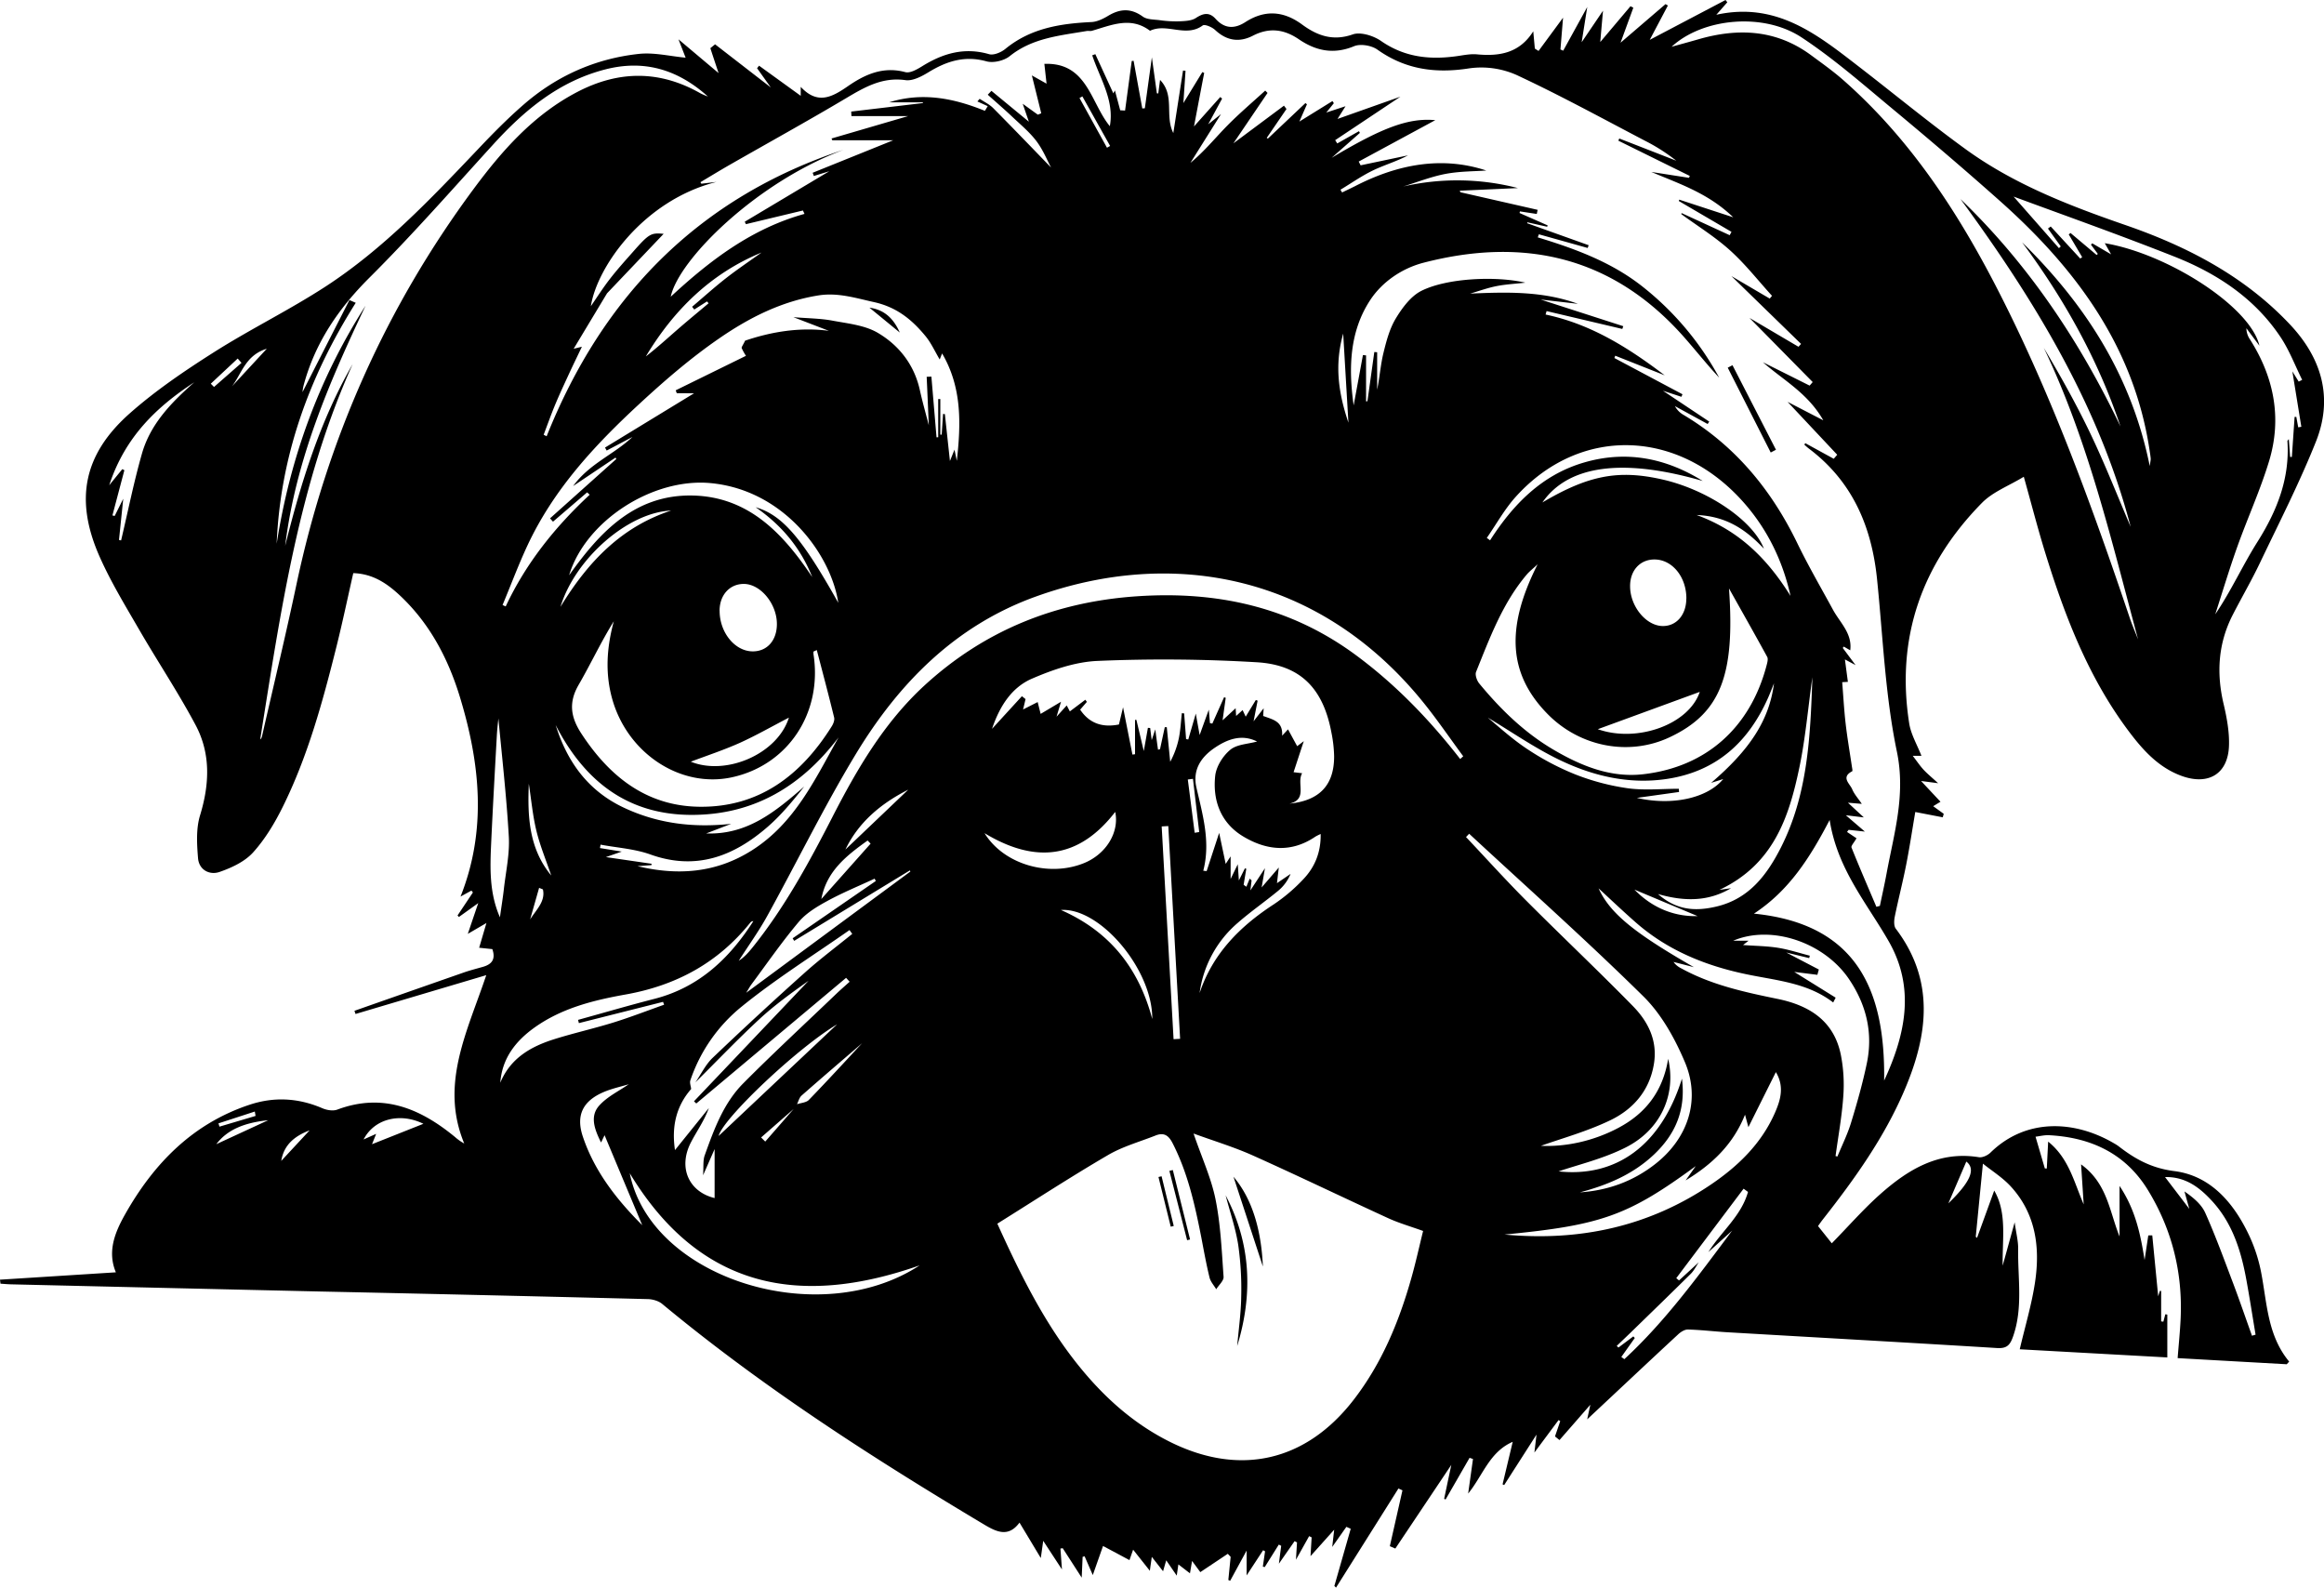 <svg xmlns="http://www.w3.org/2000/svg" viewBox="0 0 1691.42 1155.25"><title>Asset 54</title><g id="Layer_2" data-name="Layer 2"><g id="Layer_1-2" data-name="Layer 1"><path d="M0,931.21l84.33-5.35c-6.37-15.15-.7-29.09,6.75-42.27,20.91-37,49.21-66,90.66-79.71,17.84-5.91,35.44-4.91,52.8,2.55,3.27,1.41,7.85,2.21,11,1,33.1-12.33,60.41-.81,85.66,20a35.47,35.47,0,0,0,6.68,4.69C320,789,340,751,353.91,709.61l-95.15,28.26-.79-2.31q39.84-14,79.7-27.92c4.55-1.58,9.23-2.76,13.87-4.09,6.22-1.79,9.4-5.33,6.79-12.88l-9.6-1,5.3-18-13.56,7.9c2.84-8.34,5-14.8,7.61-22.39L334,667.27l-1-1.08,11.18-16.75c-.36-.45-.72-.91-1.07-1.37l-7.93,4.36c19.28-48.46,14.26-96.94-.45-145.19-8.56-28.07-22-53.63-43.76-74-9.31-8.7-19.58-15.71-33.85-16.18-4.07,17.86-7.8,35.73-12.22,53.42-10,40-20.81,79.78-39.22,116.88-5.81,11.73-12.81,23.36-21.53,33-6.05,6.67-15.54,11.08-24.31,14.13-7.31,2.54-15-1.43-15.71-10-.85-10.33-1.48-21.49,1.47-31.16,6.94-22.67,7.85-44.87-3.25-65.73-12.68-23.82-27.73-46.37-41.26-69.75-10-17.25-20.42-34.4-28.49-52.55-18.46-41.48-11.95-74.66,22-104.64,18.71-16.53,39.71-30.76,60.85-44.19,26.62-16.91,55.14-30.83,81.55-48C278.94,181.17,313.26,145,347.48,109,358.13,97.73,369,86.67,380.67,76.49,404.8,55.37,433.16,42.65,465,39.22c11.1-1.19,22.63,1.71,34,2.75-.93-2.4-2.56-6.57-5.2-13.36L523,53.2c-2.47-7.42-4.26-12.78-6-18.14l3.44-2.81L561,63.64l-10-14,1.46-1.84,30.31,21.92V63.2c12.36,13.35,23,7.34,34.33-.47,12.38-8.57,25.63-14.57,41.71-10.26,3.51,1,8.65-2,12.33-4.26,15.14-9.41,30.76-14,48.7-8.79,3.35,1,8.8-1.32,11.86-3.83,18.34-15.07,40-18.46,62.64-19.54,4.17-.19,8.56-2.37,12.27-4.59,8.66-5.18,16.53-5.59,25.1.6,3.07,2.22,8,2.09,12.12,2.6a85.22,85.22,0,0,0,14.17.87c4.2-.2,9.08-.29,12.36-2.43,5.5-3.6,9.86-4.4,14.44.69,6.52,7.24,13.79,7.31,21.56,2.3C920.5,7,934.09,7.88,947.58,17.78c11,8.1,22.41,12.38,36.95,7.26,5.72-2,15.1.95,20.62,4.79,17.78,12.37,36.9,13.89,57.26,10.72,4.13-.65,8.4-1.36,12.5-1,16.41,1.54,31-.87,41-16.76l1.16,12.57,2.69,1.72,17.84-24.21c-.7,8.57-1.3,15.84-1.9,23.12l2,.91,17.51-31.81c-1.41,8.9-2.5,15.79-4.07,25.64l15.54-22.94c-.77,8.62-1.32,14.78-2,22.8l22-26.06,2.07,1.07c-2.77,7.59-5.54,15.18-9.31,25.49L1212.17,3l1.73,1L1200.69,29l55.16-29c.44.55.87,1.11,1.3,1.66l-8,9.09c43.37-9.58,73,14,102.7,36.93,26.29,20.26,51.91,41.43,78.76,60.9,35.25,25.56,75.44,41.08,116.38,55.23,44.79,15.49,86.38,37,119.56,72.19,23.36,24.76,31.66,53.57,19,85.38-12,30.1-26.84,59.07-40.81,88.35-6.09,12.77-13.23,25-19.71,37.64-10.64,20.72-12,42.32-6.69,64.85,2.34,9.94,4.28,20.35,3.93,30.47-.69,20.3-14.7,28.94-34.09,22.08-16.88-6-28.39-18.71-38.72-32.45-29.7-39.46-47-84.79-61.35-131.45-5.17-16.86-9.58-34-15.17-53.94-11,6.68-22.61,11-30.51,19.06-43.81,44.58-62.66,98.05-52.9,160.42,1.25,8,5.76,15.5,8.9,23.58h-6.34c3.1,4,5.3,7.36,8,10.24,2.82,3,6.08,5.67,10.49,9.71l-12.42-1.62c5.22,5.58,9.41,10.06,14.14,15.1l-5.32,3.24,7.68,5.54c-.24.85-.48,1.7-.71,2.55l-20-3.86c-2.08,12.2-4.06,25.39-6.64,38.47-2.48,12.63-5.73,25.12-8.29,37.74-.56,2.8-.75,6.74.77,8.73,28.54,37.66,23.47,77.11,6.46,117.13-14.75,34.72-36.51,65.1-59.68,94.56-1.17,1.49-2.23,3.06-3.39,4.68,3.57,4.47,6.94,8.66,10,12.54,12-12.21,23-24.87,35.45-35.9,20.24-17.91,42.57-31.45,71.62-26.74,2.61.42,6.41-1.37,8.45-3.37,26-25.43,61.57-23.46,90.13-6.61a28.94,28.94,0,0,1,3.24,2.1c12,9.31,23.93,15.9,40.55,18,26.58,3.41,43.49,23.57,54.59,47.4a114.2,114.2,0,0,1,8.5,26.51c4.29,22.32,4.57,45.68,20.36,64.7l-1.79,1.93-79.38-4.46c.78-10.11,1.77-19.57,2.19-29.05,1.47-33.43-6.36-64.67-23.78-93.16-16.31-26.68-41.52-38.4-72-40-3.42-.18-6.9.74-9.84,1.09,2.38,8.09,4.57,15.58,6.77,23.07l1.42.09,1-19.59c15.18,12.24,18.79,29.47,25.86,45.67-.58-8.91-1.16-17.81-1.9-29.1,19.14,13.83,20.64,34.3,28,52.49V863c11.6,17.32,15.23,35.15,18.22,53.89.93-6.2,1.82-12,2.7-17.88l2.89-.05,4.31,44.33,1.21-3.87.95-.07v22.21l1.61.2,1.44-5.4,1.43.26v31.17l-107.4-5.93c3.85-16.51,8.7-32.51,11.14-48.88,3.79-25.38.53-49.8-17.7-69.66-6-6.49-13.73-11.31-20.25-16.55-1.8,18.41-3.51,35.82-5.21,53.23l.94.76,12.5-34.39c9.44,16.18,5.8,35.28,6.15,54.62l8.72-31.53c1.1,7.94,2.64,13.66,2.55,19.35-.34,21.38,3.7,43-3.81,64.05-2.18,6.1-4.61,8.52-11.52,8.09-65.35-4-130.73-7.66-196.1-11.47-9.63-.56-19.24-1.74-28.88-2-2.35-.08-5.21,1.72-7.08,3.46-21.49,19.9-42.82,40-66.26,61.9,1-4.77,1.45-6.72,2.29-10.64L1135,1047.93l-3.27-2.66,3.81-11.12-1.2-.79L1116.75,1057c.65-5.57,1-8.61,1.53-13.06-8.41,13.14-16,24.95-23.55,36.76l-1.15-.56q3.7-15.48,7.39-30.94c-17,7.4-21.7,24.53-32.44,37.66l3.52-25.16-2.49-.84q-8.71,15.15-17.45,30.3l-1.06-.47c1.63-7.71,3.26-15.41,5.22-24.7l-40.74,60.88-4-1.72q4.59-20.31,9.19-40.64l-2.92-1.35-45.42,72.12-1.22-1.16,11.91-41.64-3.16-1.41L969.6,1125.7c.58-5.08.83-7.28,1.43-12.55-6.58,7.36-11.32,12.65-17.23,19.24.35-5.72.58-9.68.82-13.65l-1.82-.91L943.21,1135c.37-6.12.56-9.36.76-12.6l-1.76-.91-11.43,16.39c.69-5.42,1.18-9.21,1.67-13l-1.72-.9-10.24,16.36-1.39-.3,1.62-11.16-1.41-.79-12,18.32v-18.07l-12,22-1.32-.59q.84-8.42,1.69-16.83c-.69-.75-1.38-1.49-2.08-2.23l-20,13.34-6-8.13c-.66,3.91-1.06,6.23-1.53,9l-8.43-6.49-1.2,8.17-7.65-11.14c-1.15,4-1.64,5.68-2.3,7.95l-8.19-10.45c-.58,4.14-1,6.8-1.42,10.12l-12.18-15.37c-1.5,4.29-2.37,6.76-2.66,7.6L802.8,1125c-2.47,7-4.94,14-7.46,21.17-1.75-4-3.85-8.82-5.94-13.64l-1.46.36c-.19,4.28-.38,8.56-.67,15.16l-13.83-21.45-1.65.28c.34,4.66.68,9.33,1.11,15.2-4.49-6.85-8.4-12.82-13.64-20.84-.72,5.15-1.09,7.75-1.76,12.54L742,1108c-8.1,10.93-16.69,6.8-25.84,1.34-81.41-48.62-161-99.79-234.2-160.47-2.66-2.21-6.9-3.43-10.44-3.52q-119.5-3-239-5.54Q120.23,937.24,8,934.6c-2.55-.06-5.09-.31-7.64-.47ZM577.94,806.72l-24,21,3,3,21-24.08c.72-1,1.44-2.07,2.15-3.11,2.91-1,6.69-1.15,8.59-3.11,14-14.44,27.53-29.24,38.76-41.28-12.78,11-28.48,24.42-44,38.06-1.75,1.53-2.36,4.35-3.5,6.6ZM1236.4,918.54c-1.94,2.84-3.49,6.08-5.89,8.45-14.62,14.5-29.42,28.81-44.18,43.17-3.2,3.1-6.44,6.16-9.66,9.24l1.24,1.2,10.83-8.1,1.08,1.15L1180,987.46l2.21,1.6c30.08-27.78,54-60.9,78.47-93.56l-17.3,15.64c9.21-14.84,23.93-26.24,28.82-43.78L1269,865l-49,65.1,2,1.67ZM506.1,787.66c4.15-6,7.42-13,12.6-17.91q33.13-31.62,67.28-62.17c11-9.84,22.83-18.68,34.3-28l-2-2.77c-26.18,18.33-53.41,35.37-78.18,55.44a117.26,117.26,0,0,0-37.65,53.89c-.62,1.83.35,4.2.58,6.32-11.28,12.94-14.24,28-11.77,44.45l24.64-30.59c-3.27,9.13-8.69,16.65-12.94,24.79-9.8,18.8-1.34,36.26,17.14,40.71V836.17c-2.89,6.58-5.19,11.8-8.39,19.07.44-6.28-.17-10.72,1.17-14.47,6.75-18.82,13.67-37.92,28-52.37,22-22.15,45-43.37,67.56-65,3.22-3.08,6.61-6,9.93-9l-2.58-2.83L506.75,803l-1.66-1.6,83.39-87.69c-12.39,8.8-24.72,17.67-35.79,27.92C536.68,756.47,521.59,772.28,506.1,787.66ZM441.8,213.45,417.51,253.8l6-1.49c-3.45,7.25-7,14.49-10.33,21.78-3.24,7-6.49,14-9.44,21.15-2.88,7-5.39,14.07-8.06,21.12l2.17,1.11c40.88-102.26,111-173.81,216.11-208.47-63.72,23.77-120.21,80.14-125.8,106.93,28.75-26.63,59.11-49.68,97.36-60.28-.39-.82-.77-1.65-1.15-2.47l-41.48,9.95c-.29-.59-.57-1.18-.86-1.78l61.53-36.73-11.24,3.45-.87-2.34,58.67-23.67H605.76l-.57-1.28L661,84.47H619.68l-.16-3.28L671.7,75l0-.52H647.11c24-7.58,47-3.05,69.7,6.18.69-1.14,1.38-2.27,2.06-3.41l-7.52-3.42c.55-.65,1.11-1.29,1.66-1.93,3.33,2.25,7.13,4,9.91,6.83,14.57,14.68,28.89,29.61,42.05,43.18-2.73-5.08-5.8-12.8-10.62-19.18-5-6.6-11.54-12-17.61-17.75-5.82-5.49-11.89-10.71-17.85-16.05l2.68-2.82,27.24,22.45-4.48-13.05,11,7.94,2.5-1L751,54.88l10.69,6c-.66-5.94-1.16-10.45-1.6-14.4,31.25-1.21,33.63,28.35,47.65,45.35,3.45-18.77-7.17-34.6-12.81-51.58l2.25-.83c4.49,9.78,9,19.55,13.12,28.54-.14.26.38-.74,1.13-2.16,1.34,5,2.61,9.74,3.87,14.45l3.53.2q2.43-18,4.85-36.07l1.36-.13q3.15,17.32,6.31,34.65l1.87-.1c1.59-11.5,3.17-23,5.11-37.08,1.46,10.52,2.55,18.36,3.64,26.2L843,68c.36-2.78.73-5.56,1.29-9.86,11.05,11.52,3.22,26,9.66,38.68,2.54-16.33,4.8-30.92,7.07-45.51l1.81.23L861.27,75l13.8-22.54,1.35.61C874,65.52,871.66,78,869,92L888.1,70.61l1.35,1.13L879.33,90.45,888.68,83l-22.3,35.52c10.14-8.32,18-18.12,26.82-27.08s18.39-17.05,27.64-25.52l1.69,1.71c-7.82,11.55-15.65,23.09-24.85,36.67L934.47,76.9l1.84,2.42-14.37,21,.83.54L950.11,75l1.09.91c-1.65,3.74-3.29,7.48-5.51,12.55l24.09-14.92,1,1.56c-1.59,2-3.18,3.92-5.5,6.8l14-4.6-5.82,9.25,45.76-16.19L971.75,102l1.52,2.38,15.8-8.92.66,1.25-20.55,18.13c37.21-22.29,56.26-29.17,75.43-27.4l-55.73,30.12,1.39,2.74,34.49-7.25c-8.34,4.45-17.29,7-25.57,11s-15.75,9.29-23.59,14l1.19,2c3.11-1.51,6.26-3,9.34-4.54,31.11-16.06,63.4-22.06,95.6-11.43-8.53.63-19.28.51-29.63,2.46s-20.57,6-30.83,9.16a176.52,176.52,0,0,1,83.47,1.16l-42.34,1.92c.17.37.35.74.52,1.12l56.19,12.8c-.22,1-.43,2-.64,3l-12.27-1.87c-.08.4-.17.79-.26,1.18l20.44,9-.33,1-14.47-3.24-.09.68,44.76,16-.73,2L1120,170.5c-.27.74-.53,1.49-.8,2.23,27.42,8.36,54.15,18.15,76.8,36.27a214.55,214.55,0,0,1,55.24,65.83c-8.88-9.49-16.92-19.7-25.5-29.43-51.67-58.51-116.15-73.31-189.79-54.19-15.69,4.08-30.11,14-38.75,27.22-14.93,22.78-15.88,49.2-12,76.56,2.37-12.83,4.56-24.72,6.75-36.62l2.28.24v33.45l1-.08,5-35.83,2.07.17v27.21c1.86-8.94,2.46-18,4.58-26.68s4.5-17.73,9.06-25.23c4.68-7.71,10.91-16.16,18.61-20,18.51-9.28,54.11-10.93,75.62-5.93-7.6.87-14.38,1.2-21,2.51s-12.8,3.6-19.18,5.45c26.83-1.2,53-1.85,78.39,7.44l-27.11-3.13,60.17,19.41-.72,2-55.11-13-.72,2.52c33,6.92,60.49,24.29,86.69,44.22l-36-14.27-.62,1.69,49.56,26.37-.8,1.85-13.46-4.44L1244,306.8l-1.17,1.74-23.81-13a16.14,16.14,0,0,0,6.32,6.4c37.47,22.39,63.89,54.44,82.78,93.41,8,16.49,17.24,32.38,26,48.48,5.14,9.39,14.07,17.14,12.49,29.4l-4.7-2.71c-.24.32-.49.64-.73,1L1350.5,484l-7.76-4.14c.72,5.46,1.42,10.76,2.16,16.33l-4.14.22c.83,10.36,1.37,20.33,2.51,30.23,1.21,10.41,3,20.75,4.54,31.13.18,1.19.64,3.26.22,3.48-8.41,4.34-1.71,9,0,13.06,1.51,3.65,4.38,6.74,7,10.65l-10.1-.84,11.57,10.7-13.1-1.58,13.86,11.9-11.82-1.28c-.39.52-.77,1-1.16,1.55l6.89,4.59c-1.79,3.19-4.11,5.53-3.63,6.75,5.8,14.47,12,28.77,18.11,43.12l2.54-.66c1.63-7.82,3.39-15.62,4.85-23.47,5.42-29.3,14.1-57.25,7.51-88.86-8.57-41.13-10.13-83.73-14.45-125.72-3.94-38.19-18-70.94-49.49-94.65-1.19-.89-2.27-1.93-3.4-2.91l.67-1.11,20.73,11.36,2.53-2.93L1301,292.42l26,13.44c-11.37-19.93-29.12-29.2-43.94-42.25l34,17,2.23-2.58-46-46.68,35.66,21,1.88-2.08-50.72-49.37,27.9,16.38,1.67-2c-10.12-11.12-19.46-23.1-30.58-33.12-10.88-9.82-23.57-17.65-35.46-26.35l.24-.75,35,16.1c.43-.81.87-1.62,1.3-2.44l-38.34-22.44.33-1,39.27,12.85c-18.23-17.6-39.2-24.34-59.6-33l27.39,4.27.61-1.37-52-25.65.66-1.6,41.51,16.17a135.65,135.65,0,0,0-22.41-14.34c-31-16.21-61.8-33.09-93.52-47.9a63.11,63.11,0,0,0-34.54-5c-24.59,3.88-46.51,1-67.09-13.62-4.24-3-12.3-4.39-16.92-2.47-14.83,6.16-27.76,3.45-40.17-5-10.8-7.39-21.6-8.77-33.49-2.64q-14.88,7.65-27.49-4.16c-2.24-2.11-7.57-4.38-9.06-3.28-12.21,9-26.12-2-38.32,3.86-14.09-10.65-28.16-4.05-42.26,0-1.2.35-2.6-.05-3.86.17-19.53,3.36-39.44,5-56,18.3-4.14,3.32-11.91,5.16-16.93,3.77-15.79-4.38-29-.12-42.18,7.93-5,3.05-11.5,6.49-16.75,5.75-16.81-2.36-29.65,5.07-43.13,13.08-27.87,16.57-56.27,32.24-84.43,48.34-7.29,4.17-14.46,8.56-21.68,12.85l.68,1.1,11-1.3c-53.36,13.5-87,62-91.43,90.43,4.78-6.91,9.07-13.71,14-20,5.12-6.61,10.74-12.85,16.29-19.12C472.37,170,473.71,169.28,483,170.16Zm284.07,677c18.07,39.84,36.8,77.5,64.6,109.87,17.18,20,36.91,36.82,60.63,48.71,50.94,25.56,99.17,14.71,134-30.27,20.44-26.41,33-56.61,42-88.4,3.23-11.35,5.75-22.9,8.65-34.59-9.26-3.35-17.62-5.73-25.43-9.31-33-15.13-65.74-30.94-98.88-45.8-13.48-6-27.76-10.32-42.76-15.79,6,17.59,12.86,32.38,16,47.92,3.71,18.43,4.51,37.49,5.85,56.32.2,2.89-3.47,6-5.35,9.08-1.67-2.83-4.12-5.46-4.87-8.52-2.36-9.67-4.13-19.49-6-29.27-4.67-23.67-9.86-47.13-21.07-68.85-3-5.73-6.52-7.51-12.24-5.24-11.63,4.61-24,8-34.67,14.28C779.38,856.32,753.23,873.36,725.87,890.45ZM914,509.38l1.3.5c-.83,4.21-1.65,8.43-2.94,15l7.34-9.49c-.23,3.48-.34,5.26-.37,5.61,7.24,2.7,14.52,3.88,13.8,14.37l4.29-4.63c2.35,4.33,4.54,8.34,6.66,12.25l4.83-3.65c-3,9-5.21,15.83-7.44,22.59l6.23.74c-4.26,7.34,4.41,19-9.24,22.13,22-2.17,32.6-13.58,32.52-34.54A96.35,96.35,0,0,0,969,533c-5.95-31.68-22.16-49.07-54-51.06a1135.88,1135.88,0,0,0-116-1c-16.17.64-32.81,6.39-47.89,12.9C736.85,500,727.85,513,722,530.37l21.75-23.75,2.64,2.1c-.51,2.18-1,4.36-1.8,7.56l10.63-5.4,2.17,8.61,14.84-8.84c-1.34,4.44-1.92,6.39-3.27,10.87l7.4-8.18,2.28,4.34,11.27-8.49,1.12,1.56-4.89,5.65c6.82,10.16,16.37,13.17,28.22,10.8.53-2.16,1.48-6.09,3-12.54,2.6,13.11,4.71,23.77,6.82,34.43l1.9-.25v-25l1,0c1.67,7.06,3.34,14.12,5.37,22.68,1.2-6.72,2.11-11.8,3-16.88l1.64.12c.33,2.58.65,5.15,1.12,8.83,1-2.92,1.54-4.65,2.6-7.83.8,6.11,1.38,10.45,2,14.8l1.45-.39q1.74-8,3.47-16l1.46,0,2.49,25.18A62.35,62.35,0,0,0,858,537.05c1.19-5.93,1.47-12,2.15-18.08l1.67.16q.72,9.36,1.42,18.71l1.59.27c1.62-5.56,3.24-11.12,5.48-18.85,1,5.77,1.69,9.44,2.79,15.6,2.68-7.42,4.49-12.43,6.67-18.45.35,4.08.6,7,.85,9.82l1.72.31q4.29-9.6,8.56-19.19l1.18.46c-.69,5-1.38,9.91-2.28,16.35l9.51-8.79c.15,2.38.22,3.63.34,5.62l4.73-4.26,2.24,4.79ZM1564.6,339.15c.48-3.63.78-4.59.69-5.51-.21-2.23-.58-4.46-.92-6.68-11.5-75.1-53.82-131.76-108.72-180.64-26.24-23.36-53-46.14-80.05-68.59-21-17.46-41.73-35.58-64.46-50.54-27.9-18.36-72-14-94.55,6.85,7-1.95,13.17-3.61,19.31-5.39,29-8.42,56.68-7.2,81.91,11.3,8,5.9,16.22,11.72,23.7,18.3,49.23,43.32,84.24,97.21,113.69,155,38.68,75.89,67.63,155.74,94.8,236.27,1.8,5.35,4.07,10.53,6.12,15.8-19.39-71.92-36.28-144.55-68.64-212.21,12.46,20.95,24.33,42.17,34.71,64.08,10.29,21.71,19.09,44.12,28.54,66.22-23.35-88.85-70.27-165.42-123.88-238.57,49.59,47.63,87,103.78,116.48,165.56-16.36-48.75-41.12-93-71.66-134.11C1517.43,221.2,1551.23,273,1564.6,339.15ZM254.31,218.35l4.6,2C225,274.08,204,331.93,201.36,395.68c9.72-62.17,30.69-120.12,64.7-173.23-26.52,55.89-50.92,112.48-58.51,174.72C219,351.34,232.85,306.36,256.66,265c-39.25,87-52.42,180.25-67.3,273.13a4.25,4.25,0,0,0,1.29-2.17c8.44-37,17.32-73.86,25.19-111,22.33-105.16,64.94-201.2,128.94-287.56,20.83-28.1,43.88-54.17,75.71-70.65,30-15.52,59.76-15.69,89.33,1.18a49.75,49.75,0,0,0,5.4,2.3c-21.61-19.39-46-27.12-74.77-19.7-33.69,8.69-58.72,29.61-81.44,54.53-29.73,32.62-58.88,65.87-90.13,97-22.76,22.67-39.76,47.74-48,78.72a28,28,0,0,0-.7,4.54C231.11,263.85,242.71,241.1,254.31,218.35Zm238.25,67.79-.78-2.11,51.13-25.1a41.27,41.27,0,0,1-3.09-5.58c-.29-.73.86-2,2.46-5.45,17.37-5.9,38.57-10.14,61-7.16l-25.84-9.93c10.6.87,19.7.88,28.49,2.53,11.21,2.1,23.49,3.29,32.95,8.87,15.47,9.12,26.52,23.22,30.59,41.67,1.83,8.31,4.18,16.51,6.51,25.59-.54-12.33-1-23.8-1.54-35.28l3.43-.13,3.74,44.18,1.23-.07V290.39l1.53,0v25.87l1,.05,1-15.1,1.32.14c1.22,11.3,2.44,22.61,3.68,34.12,1-2.45,1.88-4.68,3.32-8.26.79,3.78,1.24,6,1.69,8.14,3.06-27,3.78-53.49-10.71-78.16l-1.74,4.4c-3.48-5.84-6.22-12-10.34-17-9.86-12-21-21.12-37.53-24.76-13.58-3-26.4-7.12-40.54-4.84-26.7,4.3-50.14,16.13-72,31.2-20.78,14.31-39.78,30.7-58.41,47.93-32.73,30.26-62.37,62.32-81.33,103.05-6.56,14.09-12,28.71-18,43.08l2.27,1.06c14.67-31.32,35.88-57.81,61.14-81.3l-1.87-1.72-24.84,21.33-2.15-2.43,48.25-43.2-.6-1-30.84,20.69c11.83-16.32,29.75-23,43.14-35.7l-18.72,9.87-1.23-2.16,64.81-39.51Zm765.8,142c4.54,63.22-6.12,91-43.33,108.42-29.56,13.85-65.26,7-88.83-17.12-28.18-28.79-30.7-62.23-7.1-108.82-3.65,3.42-6.09,5.29-8,7.57-17.57,20.79-26.82,46-36.79,70.7-.9,2.21.56,6.37,2.3,8.49,15.45,18.72,32.64,35.54,53.74,48,20.36,12,42,20.82,65.85,18,45.84-5.36,77.58-34.06,89.46-78.9.55-2.1,1.38-4.88.51-6.48C1277.07,461.34,1267.67,444.79,1258.36,428.18Zm-195.6,124.19,2.18-2c-10.08-13.61-19.6-27.68-30.33-40.77C959.71,418.26,853.5,398.37,754.19,434c-58.62,21-100,63-131.34,114.78-23.13,38.22-42.8,78.52-64.4,117.67-6.23,11.29-13.83,21.82-20.8,32.7,4.09-2.6,7.14-6.09,10.05-9.7,23.33-29.05,41-61.55,57.94-94.54,18-35.12,37.71-69,67.22-96.13,43.73-40.11,95.47-60.82,154.46-64.85,58.24-4,111.95,7.62,159.63,42.9C1016,498.31,1040.7,524,1062.76,552.37ZM594.47,473.05l-2.41,1.08a12.17,12.17,0,0,0,0,1.91c6.66,42.67-18.46,80.64-59.27,89.57-37.37,8.18-76.27-17.29-87.32-57.36-5.15-18.68-3.86-37.26,1.26-56.14-9.4,15.11-16.81,31.08-25.61,46.26-7.4,12.77-5.84,23.46,2,35.45,20.42,31.23,47.31,52.67,85.64,53.24,43.67.64,74.32-22.9,96.69-58.69,1.1-1.77,2.09-4.39,1.64-6.24C603.09,505.72,598.73,489.4,594.47,473.05Zm737.16,123.63c-14.53,27.85-29.67,51.48-55.1,68.17,75.07,7.48,95.7,56,94.75,121.51,15.55-33.59,22.79-67.45,3.28-101.48C1358.69,657.18,1337.21,632.45,1331.63,596.68Zm341.37-319,2.53-1.26c-5.13-10.34-9.26-21.36-15.6-30.91-18.83-28.39-46.26-46.46-77.21-58.71-41.85-16.56-84.32-31.55-117.21-43.75l33,37.53,1.32-1.26-9.31-13,2-1.51L1514,188.13l1.42-1q-4.89-8.28-9.79-16.57l1.33-1,19,16,.83-.82c-1.68-2.25-3.35-4.5-5-6.74l1-.92,13.69,8-4.61-8.11c46,7.73,106,46.27,112.56,74.61l-9.5-12.73a14.74,14.74,0,0,0,2.75,8.34c17.42,27.53,23.25,57.24,13.72,88.54-6.44,21.15-15.69,41.42-23.13,62.28-5.77,16.17-10.7,32.63-16,49,11.64-17.13,19.94-35.64,30.66-52.62,14.32-22.68,23.69-46.23,21.87-73.44,0-.26.38-.54,1-1.44.38,4.85.69,8.94,1,13l1.23,0q1-14.58,2-29.16l1.24,0c.46,2.53.93,5.07,1.39,7.61l2.27-.39c-2.15-13.27-4.3-26.54-6.54-40.33ZM1335.92,841.27l1.38.29c3.4-8.28,7.44-16.36,10-24.89,4.32-14.09,8.34-28.34,11.36-42.76,4.66-22.2-.27-42.73-13-61.49-18-26.57-56.29-39.76-84.27-27.85h11.21l-4,3.13c8.87.65,17.24.72,25.41,2,7.83,1.25,15.46,3.78,23.18,5.75l-.45,1.76-16.7-4.07,23.71,12.37c-.35,1.29-.71,2.57-1.06,3.86l-16.84-2.12L1336,726l-1.8,3.5c-19-14.64-42-16-64-20.72-29.69-6.28-57.09-17.55-80.11-37.91-10-8.82-19.64-18-26.63-24.41,8.17,17.77,24.9,31.87,69.37,57.34L1218,700a14.49,14.49,0,0,0,5.34,4.51c22,12.18,46.15,17.41,70.43,22.39,23,4.73,41,15.88,46,40.69a113.1,113.1,0,0,1,1.82,29.73C1340.6,812.05,1337.91,826.64,1335.92,841.27ZM1069.26,606.71l-2.28,2.4c14.54,15.41,28.74,31.15,43.69,46.15,25.72,25.8,52.23,50.81,77.73,76.83,11.07,11.3,18.09,25.08,15.35,42-3.15,19.54-15.13,33.14-31.84,41.16-17.06,8.2-35.64,13.27-50.38,18.56,17.37.82,37.65-3.14,56.45-13.13,19.4-10.32,32.2-26.13,36.13-50.2,6,26.11-5.44,51.63-30.84,64.48-16.57,8.39-35.21,12.71-48.92,17.46,41.57,4.48,74.48-18.53,89.78-67.49,2.91,22.93-4.8,40.52-20.42,55.28-15.29,14.43-33.9,22.21-53.86,27.47,20.39-1.38,38.75-8,54.9-20.67,23.63-18.5,33.21-46.37,21.57-74-7.24-17.16-17-34.8-30-47.7C1155.08,684.63,1111.77,646.08,1069.26,606.71Zm-108.07.19a34.65,34.65,0,0,0-3.82,1.9c-17.62,12-35.68,10.07-52.71-.21-16.12-9.73-22.17-26-20.23-44,.73-6.8,5.61-14.56,11-19,4.83-4,12.92-4.15,19.47-6-11.06-5.5-21.37-1.86-31,4.7-10,6.82-16,16.11-13.15,28.73,4.57,19.93,10.44,39.66,5,60.6l2.46.27c2.92-8.91,5.83-17.82,9.1-27.81,1.68,8,3.16,15,4.76,22.58,1.24-1.9,1.93-3,3.59-5.48v16.43l5.2-10.71c.3,4.53.48,7.16.79,11.79l4.42-8.82,1,.35q-1,5.82-1.94,11.66l2,1.39,2.4-5.9,1.38,1.27c-.21,1.75-.41,3.51-.87,7.31l10.6-16.17-2.41,14,12.49-14.49c-.54,4.64-.88,7.54-1.33,11.38l9.89-6.73a31.24,31.24,0,0,1-9,12.26c-9.69,8-20.07,15.17-29.51,23.43a81.44,81.44,0,0,0-27.69,51c9.56-28.7,29.38-48.56,54.11-64.63a124.78,124.78,0,0,0,21.28-18.1C957,631,961.42,620.13,961.19,606.9Zm342-173.12c-5.26-23.67-15.2-45.15-30.41-63.76-47.49-58.09-121.64-61.55-169.45-8.68-8.17,9-14.2,20-21.22,30.08l2.37,1.77c16.75-26.09,37.57-47.52,68.06-56.53,30.86-9.12,59.78-3.42,86.73,13.34-58-16.81-97.85-11.62-116.71,15.64,33.35-19.74,55.25-24,87.14-16.78,32.94,7.42,66.13,29.78,74.08,50.42-13-13.84-27.35-23.7-48.95-24.51C1266.73,386.41,1287,407.76,1303.24,433.78ZM610.31,536.59c-27,35.57-61.68,56.43-106.9,56.4-46.92,0-78.23-24.91-99-65.4,8.35,26.82,23.6,47.81,49.32,60,24.84,11.77,51,14.92,78.45,11.9l-18.18,7c30.27,1.09,50.77-16.31,71.32-34.11-8.33,10.48-16.72,20.71-26.56,29.26-24.74,21.51-52.19,32.06-85.41,20.15-11.47-4.11-24.13-4.86-36.25-7.15-.15.83-.29,1.66-.43,2.49l15.85,2.57-11.54,4,33.25,4.85-.09,1-10.17.76c29.36,7,57.26,5,83.35-11.57C578.46,599,593.24,567,610.31,536.59ZM1095,898.37c54.27,5.08,104.91-5.62,150.47-36.55,19.71-13.38,36.54-29.74,46.32-52,4.13-9.42,7-19.15.7-29.65l-20,40.06c-1.17-4.35-1.65-6.12-2.45-9.08-8.84,22.07-24.37,36.39-43.24,47.83l7.37-10.42C1184.7,884.81,1165.31,891.58,1095,898.37ZM364.11,787.9c7.47-18.06,22.45-26.43,39.53-31.77,14.09-4.4,28.54-7.65,42.64-12,12.48-3.88,24.71-8.63,37.05-13l-.75-2.08-61.26,15.46-.6-2.35c18.52-5.12,37-10.53,55.57-15.3,32.43-8.32,54.59-29.38,72-56.54a2.71,2.71,0,0,0-2.17,1c-23.41,29.24-53.88,45.78-90.63,52.34-23.4,4.17-46.62,9.89-66.54,24.13C375.09,757.71,365.41,770.28,364.11,787.9Zm50.08-369.27c22.13-31.15,47.6-58.62,89.24-58.05,41.13.58,66.5,27.55,87.73,59.36-8.27-20.76-21.75-37.33-41.17-50.82,19.46,5.65,33.82,22.57,60.11,69.53-5.15-34.73-39.28-82.26-93.27-87.13C474.93,347.75,426.23,378.91,414.19,418.63Zm877,78.49c-1.45,3.54-2.8,7.12-4.35,10.62-14.42,32.51-37.87,53.83-74,59.13-27.72,4.06-54-2.3-78.52-14.23-17.88-8.69-34.38-20.2-51.5-30.45,9.61,8.14,19.17,16.74,29.84,23.62a189.83,189.83,0,0,0,34.07,17.81,169.77,169.77,0,0,0,38,10c12.18,1.66,24.76.36,37.16.36,0,.78.09,1.57.13,2.35l-30.7,4.29c25.42,5.86,51.18.35,62.84-13.69l-8.78,2.74C1273.54,545.57,1287.7,524.11,1291.15,497.12Zm-767.44-52.6C523.73,460.36,535,474.1,548,474c10.43-.05,17.43-8.05,17.43-19.93,0-14.63-11.85-29.05-24-29.15C531.06,424.88,523.69,433,523.71,444.52Zm703.6-8.85c.09-15.62-10.06-28.3-22.86-28.54-10.65-.21-18.14,7.83-18.1,19.42,0,14.51,11.33,28.54,23.32,29C1219.89,455.9,1227.23,447.63,1227.31,435.67Zm-558,485.12c-86.67,30.47-159.73,17.6-211-67C473.55,930.26,596.16,968.76,669.34,920.79ZM637.43,641.08l-.89-1.68c-11.51,5.35-23.31,10.19-34.43,16.25-7.49,4.08-15.36,8.79-20.74,15.17-12.19,14.44-23,30.08-34.28,45.27-1.35,1.81-2.43,3.82-4,6.36l119.49-88.24-.37-.82L578,684.66l-1.11-1.87Q607.16,661.94,637.43,641.08ZM1319.05,492.8c-3.25,23.29-5.06,44.54-9.37,65.26-7.53,36.23-18.67,70.83-58.28,89.5l8.45-1.22c-16.21,9.57-33.31,9.95-53.15,4.25,14,12.29,27.89,12.5,42.36,9.14,23.53-5.46,36.69-22.6,46.92-42.65C1315.58,578.63,1317.61,536.83,1319.05,492.8ZM1639,972l2.62-.77c-2.21-13.25-4.26-26.53-6.67-39.74-3.83-21.1-10.08-41.29-25-57.52-9-9.77-19.17-17.73-34.22-17.44,5.73,7.53,11,14.37,17.68,23.2-1.62-5.81-2.59-9.27-3.55-12.73,6.31,4.36,12.32,9.29,15.16,15.64,7.57,16.93,13.91,34.42,20.49,51.78C1630.19,946.88,1634.5,959.48,1639,972ZM437.46,831.38c-5-9.91-8.16-19.25-1.38-26.82C441.92,798,450.46,794,457.58,789c-5.8,1.78-12.44,3.17-18.53,5.82-14.79,6.42-20,16.72-14.92,32.07,8.79,26.49,26.06,47.43,43.31,64.69-8.67-20.69-18.31-43.71-27.43-65.5Zm374.2-240.56c-26.18,33.95-57.85,38-95.11,15.47,14.08,22.86,46.83,32.12,72.29,21.83C805.06,621.57,814.77,605.65,811.66,590.82ZM362.35,518.66l.81.13c-.53,5.43-1.25,10.85-1.55,16.3-1.45,26-2.91,52-4.12,78.08-.84,18.22-1.48,36.47,6.37,54.35,1-7.31,2.1-13.84,2.84-20.4,1.42-12.75,4.34-25.62,3.62-38.27C368.6,578.73,365.12,548.72,362.35,518.66ZM86.6,392.93l1.53.33c5-21.09,9.25-42.4,15.2-63.22,6.21-21.73,21.6-37.33,38.06-51.86-27.52,18-50.4,39.82-61.9,74.92L89,341.41l1.52.75-8.7,32.91,1.65.38,6.23-12.52C88.5,374.56,87.55,383.74,86.6,392.93Zm1076.29,137.7c28.54,10.07,66.2-3.32,74.22-27.16Zm-588.72-8.42c-12.61,6.55-23.89,13-35.69,18.35-11.62,5.21-23.78,9.21-35.72,13.72C528.51,564.7,565.81,548.73,574.17,522.21Zm276.12,78.91-4.81.27q4.32,77.42,8.65,154.82l4.76-.27Q854.59,678.54,850.29,601.12Zm-345-375.88-1.57-2c8.09-6.87,16-14,24.33-20.54s17.45-12.65,26.2-18.93c-37.11,15.32-63.93,41.92-84.21,75.61,8.1-6.25,15.63-13.14,23.33-19.83,7.36-6.39,14.89-12.58,22.35-18.86l-1.17-1.34ZM609.24,745.4c-29.11,17.37-83.08,68.49-86.22,81.23Zm229.38-3.87c.33-35.92-38-81.26-66.49-79.35C807.18,677.55,828.66,704,838.62,741.53Zm-350.18-370c-31.77,1.38-70,35.37-80.54,70.09C428.11,408.46,452.5,383.31,488.44,371.53ZM308.15,817.78c-16.4-8.13-35.48-4.09-43.53,11.4l9.14-4.08c-1.53,3.85-2.59,6.55-3,7.53ZM633.63,613.92l-2.17-2.29c-15.16,10.87-29.83,22.15-33.68,42.57ZM661,574.67c-20.11,10.12-36.35,24-45.7,43.54ZM981.39,307.56c-1.28-21.74-2.49-42.3-3.81-64.82C971.1,265.78,974.19,286.21,981.39,307.56ZM401.2,637.09c-3.66-10.8-8.09-21.43-10.79-32.47s-3.74-22.73-5.53-34.3C383.87,594.31,385,617.57,401.2,637.09Zm788.34,10.26c14.25,14.62,30.77,19.73,46,19.3ZM1431.1,845.28c-4.36,10.13-8.43,19.6-13.07,30.41C1434.14,860.06,1438.15,850.71,1431.1,845.28ZM869.48,606l3.32-.52-4.56-38.72-3.75.48Q867,586.59,869.48,606ZM195.19,815.17c-17.91,1.84-30,7.18-37.77,17.45ZM168.88,281.1l25.29-27.33C178.73,258.47,175.94,271.76,168.88,281.1Zm56.45,541.45c-10.75,4.07-18.73,10.43-20.63,22.22ZM787.75,70.15l-2.08,1.18q10,18.08,20,36.17l2.28-1.29ZM153.41,279.22l2.36,2.37,20-17.53L173,260.91Zm241.73,368-2.77-1.14-6.55,23C390.13,662.13,397.13,656,395.14,647.25ZM186,812.05l-.54-3.19L159,817.47c.25.79.49,1.59.73,2.38ZM1257.46,267.56q15.63,30.87,31.28,61.72l3.82-2-31.65-61.52ZM901.19,906a225.64,225.64,0,0,1,2.17,37.49c-.15,12-1.89,24-2.93,36,11.59-37.8,10.06-74.65-8.41-109.64C895.16,881.87,899.28,893.75,901.19,906Zm17.95,15.67c-1-23.14-6.34-47.67-21.42-65.37C904.52,877,912.25,900.61,919.14,921.64Zm-53-19.71-12.55-50.54-2.51.61q6.47,25.23,12.91,50.45Zm-23-45.46q4.47,18.07,8.93,36.15l2.19-.52q-4.43-18.08-8.86-36.17ZM632.79,223.88,654.88,242C650.63,232.53,644.37,225.49,632.79,223.88Z"/></g></g></svg>